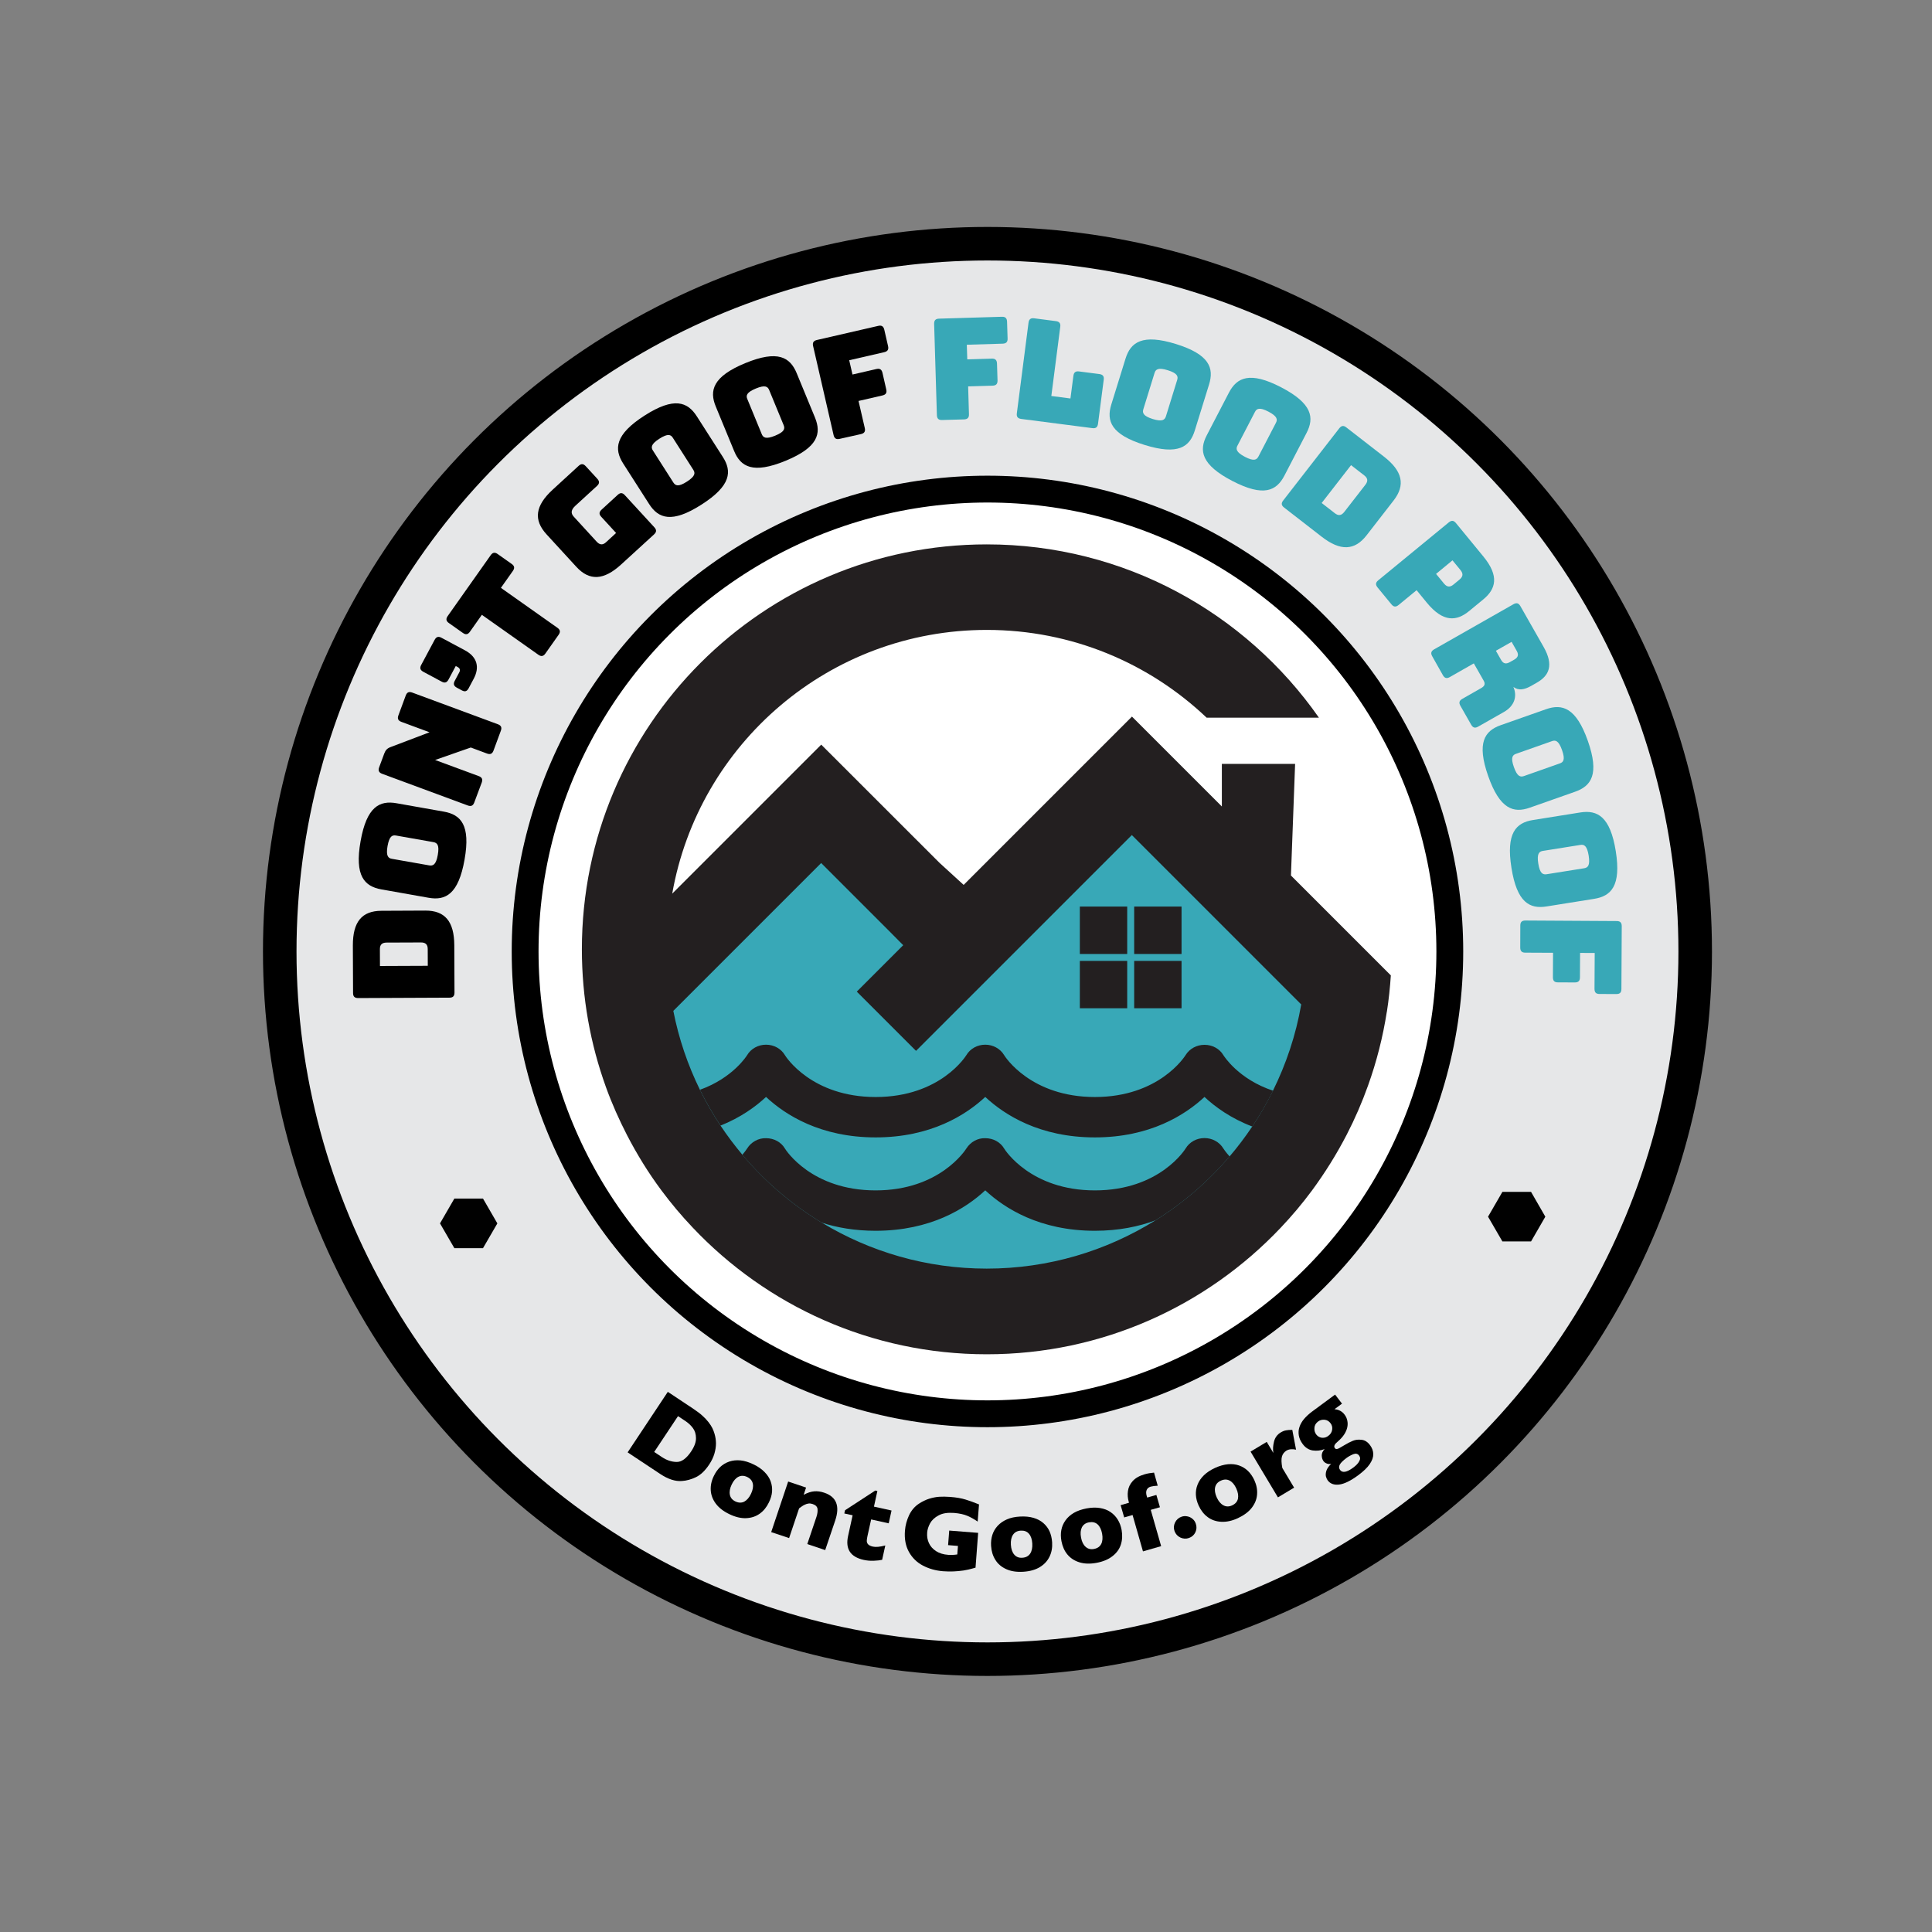 <?xml version="1.0" encoding="utf-8"?>
<!-- Generator: Adobe Illustrator 23.0.1, SVG Export Plug-In . SVG Version: 6.00 Build 0)  -->
<svg version="1.1" xmlns="http://www.w3.org/2000/svg" xmlns:xlink="http://www.w3.org/1999/xlink" x="0px" y="0px"
	 viewBox="0 0 288 288" style="enable-background:new 0 0 288 288;" xml:space="preserve">
<rect x="0" y="0" width="288" height="288" fill="#808080" stroke="none"/>
<style type="text/css">
	.st0{fill:#E6E7E8;stroke:#000000;stroke-width:5;stroke-miterlimit:10;}
	.st1{fill-rule:evenodd;clip-rule:evenodd;fill:#FFFFFF;stroke:#000000;stroke-width:4;stroke-miterlimit:10;}
	.st2{fill:#38A8B7;}
	.st3{fill:#010101;}
	.st4{fill-rule:evenodd;clip-rule:evenodd;fill:#38A8B7;}
	.st5{fill:none;}
	.st6{fill:#231F20;}
</style>
<g id="Layer_1">
	<circle class="st0" cx="147.2" cy="141.83" r="105.5"/>
	<g>
		<path d="M105.72,218.31c-0.61,0.92-1.27,1.55-1.98,1.89c-0.71,0.34-1.41,0.53-2.09,0.57c-0.98,0.08-2.06-0.27-3.22-1.04
			l-4.87-3.23l5.99-9.02l3.75,2.49c0.56,0.38,1.03,0.72,1.39,1.05c0.36,0.32,0.67,0.65,0.92,0.97c0.25,0.32,0.44,0.62,0.58,0.9
			c0.14,0.28,0.24,0.56,0.32,0.83c0.14,0.46,0.21,0.93,0.22,1.43c0,0.5-0.08,1.02-0.24,1.56
			C106.33,217.25,106.07,217.78,105.72,218.31z M103.03,216.36c0.49-0.73,0.73-1.4,0.72-1.99c-0.01-0.6-0.16-1.09-0.46-1.49
			c-0.3-0.4-0.65-0.73-1.06-1.01l-1.16-0.77l-3.55,5.34l1.16,0.77c0.71,0.47,1.44,0.71,2.19,0.72
			C101.61,217.94,102.33,217.41,103.03,216.36z"/>
		<path d="M114.62,223.96c-0.34,0.71-0.8,1.28-1.38,1.69c-0.58,0.41-1.25,0.63-2.03,0.66c-0.77,0.03-1.6-0.17-2.49-0.6
			c-0.89-0.43-1.56-0.95-2.02-1.57c-0.46-0.62-0.71-1.29-0.75-1.99c-0.04-0.71,0.11-1.42,0.46-2.13c0.26-0.54,0.58-0.99,0.96-1.35
			c0.38-0.36,0.83-0.62,1.35-0.8c0.51-0.17,1.07-0.23,1.67-0.17s1.24,0.26,1.91,0.58c0.68,0.32,1.23,0.7,1.66,1.14
			c0.43,0.43,0.74,0.9,0.92,1.4c0.18,0.5,0.25,1.01,0.21,1.54S114.88,223.42,114.62,223.96z M111.95,222.68
			c0.27-0.57,0.36-1.07,0.27-1.51c-0.09-0.44-0.37-0.77-0.84-1c-0.47-0.22-0.9-0.23-1.3-0.03c-0.4,0.2-0.74,0.59-1.01,1.16
			c-0.27,0.56-0.36,1.07-0.27,1.52c0.09,0.45,0.37,0.78,0.83,1c0.47,0.22,0.91,0.23,1.31,0.03
			C111.34,223.63,111.68,223.25,111.95,222.68z"/>
		<path d="M123.01,231.07l-2.67-0.9l1.37-4.06c0.14-0.42,0.19-0.8,0.16-1.15c-0.03-0.35-0.28-0.61-0.74-0.76
			c-0.22-0.07-0.42-0.1-0.61-0.07c-0.19,0.03-0.38,0.08-0.55,0.17c-0.17,0.08-0.33,0.17-0.45,0.26c-0.13,0.09-0.26,0.18-0.4,0.29
			l-1.49,4.43l-2.67-0.89l2.53-7.54l2.67,0.9l-0.36,1.08c0.57-0.31,1.1-0.48,1.58-0.52c0.48-0.04,0.98,0.03,1.5,0.21
			c1.81,0.61,2.35,1.99,1.62,4.15L123.01,231.07z"/>
		<path d="M131.5,232.52c-0.32,0.07-0.74,0.12-1.27,0.14c-0.53,0.02-1.02-0.03-1.48-0.13c-1.98-0.44-2.75-1.62-2.33-3.55l0.68-3.1
			l-1.24-0.27l0.11-0.48l4.51-2.94l0.31,0.07l-0.51,2.33l2.62,0.58l-0.42,1.91l-2.62-0.58l-0.55,2.49c-0.06,0.29-0.1,0.53-0.1,0.71
			c0,0.19,0.06,0.36,0.2,0.51s0.38,0.27,0.71,0.34c0.44,0.1,1.05,0.04,1.85-0.17L131.5,232.52z"/>
		<path d="M145.42,233.69c-0.24,0.07-0.45,0.13-0.62,0.17c-0.17,0.04-0.33,0.08-0.49,0.12s-0.38,0.08-0.68,0.13
			c-0.5,0.07-1,0.12-1.5,0.14c-0.49,0.02-1.02,0.01-1.56-0.03c-1.1-0.09-2.09-0.37-2.99-0.84c-0.9-0.47-1.59-1.15-2.09-2.04
			c-0.49-0.89-0.69-1.94-0.59-3.17c0.06-0.79,0.27-1.55,0.61-2.29c0.35-0.74,0.84-1.31,1.46-1.72c0.52-0.34,1.03-0.59,1.55-0.75
			c0.52-0.16,1.02-0.26,1.5-0.29c0.48-0.03,1.01-0.02,1.59,0.02c0.95,0.07,1.73,0.21,2.34,0.4c0.61,0.19,1.27,0.43,1.99,0.72
			l-0.2,2.56c-0.47-0.32-0.96-0.61-1.49-0.84c-0.53-0.23-1.2-0.38-2.02-0.45c-0.94-0.07-1.71,0.04-2.3,0.36
			c-0.59,0.31-1.02,0.71-1.28,1.18c-0.26,0.48-0.41,0.95-0.44,1.41c-0.04,0.55,0.04,1.06,0.26,1.54c0.22,0.48,0.57,0.88,1.06,1.2
			c0.49,0.32,1.1,0.51,1.83,0.56c0.42,0.03,0.86,0.01,1.34-0.06l0.1-1.27l-1.47-0.12l0.17-2.17l4.31,0.34L145.42,233.69z"/>
		<path d="M156.84,229.91c0.05,0.79-0.08,1.51-0.39,2.14c-0.31,0.64-0.79,1.16-1.45,1.56c-0.66,0.4-1.49,0.63-2.47,0.69
			s-1.83-0.07-2.53-0.39c-0.71-0.32-1.25-0.78-1.62-1.38c-0.38-0.6-0.59-1.29-0.64-2.08c-0.04-0.6,0.03-1.15,0.19-1.65
			c0.16-0.5,0.42-0.95,0.79-1.35c0.37-0.4,0.83-0.72,1.38-0.96c0.55-0.24,1.2-0.38,1.95-0.42c0.75-0.04,1.42,0.02,2,0.19
			c0.59,0.17,1.08,0.43,1.48,0.78c0.4,0.35,0.71,0.76,0.93,1.24C156.67,228.77,156.8,229.31,156.84,229.91z M153.88,230.08
			c-0.04-0.63-0.2-1.11-0.5-1.45c-0.29-0.34-0.7-0.49-1.22-0.46c-0.51,0.03-0.9,0.23-1.15,0.61c-0.25,0.37-0.36,0.87-0.32,1.5
			c0.04,0.62,0.2,1.11,0.5,1.46c0.3,0.35,0.7,0.51,1.21,0.47c0.52-0.03,0.91-0.24,1.16-0.61S153.92,230.71,153.88,230.08z"/>
		<path d="M167.2,228.08c0.14,0.78,0.1,1.5-0.12,2.18s-0.64,1.25-1.25,1.72c-0.61,0.48-1.4,0.81-2.37,0.99
			c-0.97,0.18-1.82,0.15-2.56-0.08c-0.74-0.23-1.33-0.62-1.78-1.16s-0.74-1.21-0.89-1.99c-0.11-0.59-0.12-1.14-0.02-1.66
			c0.1-0.52,0.3-0.99,0.62-1.44c0.31-0.44,0.73-0.81,1.25-1.12c0.52-0.3,1.15-0.52,1.88-0.66c0.74-0.14,1.41-0.16,2.01-0.06
			c0.6,0.1,1.12,0.29,1.56,0.59s0.8,0.67,1.08,1.12C166.9,226.97,167.09,227.49,167.2,228.08z M164.29,228.62
			c-0.12-0.62-0.34-1.08-0.67-1.38c-0.33-0.3-0.76-0.4-1.27-0.31c-0.51,0.09-0.86,0.34-1.07,0.74c-0.2,0.4-0.25,0.91-0.13,1.53
			c0.11,0.62,0.34,1.08,0.68,1.38c0.34,0.31,0.76,0.42,1.26,0.32c0.51-0.1,0.87-0.35,1.07-0.75
			C164.36,229.75,164.4,229.24,164.29,228.62z"/>
		<path d="M172.58,221.47c-0.44,0.02-0.78,0.07-1.04,0.14c-0.29,0.08-0.49,0.24-0.6,0.48c-0.11,0.24-0.11,0.53-0.01,0.88l0.08,0.27
			l1.37-0.39l0.53,1.83l-1.37,0.39l1.55,5.41l-2.71,0.78l-1.55-5.42l-1.25,0.36l-0.53-1.83l1.25-0.36l-0.04-0.13
			c-0.15-0.54-0.2-1.07-0.12-1.61c0.07-0.54,0.3-1.03,0.7-1.48c0.4-0.45,0.99-0.79,1.79-1.02c0.45-0.13,0.92-0.21,1.4-0.25
			L172.58,221.47z"/>
		<path d="M178.25,227.12c0.16,0.44,0.14,0.87-0.05,1.28c-0.19,0.41-0.51,0.7-0.95,0.86c-0.44,0.16-0.87,0.13-1.29-0.06
			c-0.42-0.2-0.71-0.52-0.87-0.95c-0.16-0.44-0.13-0.87,0.07-1.29c0.21-0.42,0.53-0.71,0.96-0.86c0.28-0.1,0.56-0.12,0.86-0.06
			c0.3,0.05,0.56,0.18,0.78,0.37C177.99,226.59,178.15,226.83,178.25,227.12z"/>
		<path d="M186.98,220.64c0.33,0.72,0.47,1.43,0.41,2.14c-0.05,0.71-0.32,1.37-0.79,1.98c-0.47,0.61-1.16,1.12-2.05,1.54
			s-1.73,0.59-2.5,0.55c-0.77-0.04-1.44-0.27-2.01-0.69c-0.57-0.42-1.02-0.99-1.35-1.71c-0.25-0.54-0.39-1.08-0.42-1.6
			c-0.03-0.52,0.05-1.04,0.25-1.54c0.2-0.51,0.51-0.97,0.94-1.39c0.43-0.42,0.99-0.79,1.66-1.1c0.68-0.31,1.33-0.49,1.94-0.55
			c0.61-0.05,1.16,0.01,1.66,0.19c0.5,0.18,0.94,0.45,1.32,0.82C186.41,219.64,186.73,220.1,186.98,220.64z M184.29,221.88
			c-0.26-0.57-0.59-0.96-0.99-1.17c-0.4-0.21-0.83-0.21-1.31,0.01c-0.47,0.21-0.75,0.54-0.85,0.98c-0.1,0.44-0.02,0.94,0.24,1.52
			c0.26,0.57,0.59,0.96,1,1.18c0.4,0.21,0.83,0.22,1.3,0c0.47-0.22,0.76-0.55,0.86-0.99C184.63,222.96,184.55,222.45,184.29,221.88z
			"/>
		<path d="M192.64,213.15l0.56,2.95c-0.58-0.13-1.05-0.08-1.43,0.14c-0.34,0.21-0.56,0.5-0.67,0.87c-0.11,0.38-0.09,0.95,0.05,1.71
			l1.76,2.94l-2.41,1.45l-4.08-6.82l2.41-1.45l0.99,1.65c-0.09-0.5-0.06-1.05,0.09-1.67s0.49-1.08,1.01-1.39
			c0.27-0.16,0.53-0.27,0.79-0.31C191.94,213.17,192.26,213.15,192.64,213.15z"/>
		<path d="M200.05,209.24l-1.12,0.83c0.65,0.05,1.16,0.33,1.52,0.83c0.2,0.26,0.33,0.56,0.39,0.88c0.07,0.32,0.07,0.66-0.01,1.01
			c-0.08,0.35-0.23,0.7-0.46,1.05c-0.23,0.35-0.54,0.69-0.92,1.02c-0.51,0.41-0.67,0.74-0.47,1c0.07,0.1,0.16,0.15,0.26,0.15
			c0.1,0,0.23-0.05,0.39-0.13c0.16-0.08,0.43-0.24,0.79-0.46c0.42-0.26,0.82-0.46,1.22-0.63s0.84-0.22,1.33-0.16
			c0.49,0.05,0.92,0.33,1.28,0.83c0.29,0.4,0.45,0.83,0.46,1.29c0.01,0.46-0.16,0.96-0.52,1.49c-0.35,0.53-0.93,1.08-1.72,1.67
			c-1.14,0.84-2.09,1.3-2.85,1.39c-0.76,0.09-1.33-0.12-1.71-0.63c-0.1-0.14-0.18-0.32-0.25-0.55c-0.06-0.23-0.05-0.51,0.05-0.85
			c0.1-0.33,0.34-0.69,0.73-1.06c-0.19,0.06-0.4,0.05-0.62-0.03c-0.23-0.08-0.4-0.2-0.53-0.37c-0.16-0.22-0.25-0.5-0.26-0.83
			c-0.01-0.33,0.14-0.65,0.43-0.97c-0.57,0.23-1.16,0.29-1.76,0.21c-0.6-0.09-1.11-0.41-1.52-0.97c-0.31-0.42-0.5-0.85-0.57-1.28
			c-0.07-0.43-0.04-0.85,0.1-1.26c0.14-0.41,0.36-0.8,0.67-1.17c0.31-0.37,0.69-0.72,1.13-1.06l3.51-2.59L200.05,209.24z
			 M198.35,212.17c-0.24-0.32-0.54-0.5-0.9-0.53c-0.36-0.03-0.68,0.05-0.95,0.25c-0.35,0.26-0.54,0.58-0.56,0.96
			c-0.03,0.38,0.06,0.7,0.25,0.96c0.13,0.18,0.3,0.32,0.5,0.41c0.2,0.09,0.42,0.13,0.64,0.1c0.23-0.02,0.45-0.11,0.67-0.27
			c0.33-0.24,0.52-0.54,0.58-0.91S198.56,212.45,198.35,212.17z M202.6,216.98c-0.21-0.28-0.49-0.35-0.85-0.21
			c-0.36,0.14-0.7,0.33-1.02,0.56c-0.52,0.39-0.86,0.72-1.01,1s-0.14,0.54,0.04,0.79c0.35,0.48,1.01,0.36,1.97-0.35
			c0.43-0.32,0.73-0.63,0.89-0.95C202.8,217.52,202.79,217.23,202.6,216.98z"/>
	</g>
	<circle class="st1" cx="147.2" cy="141.83" r="68.92"/>
	<g>
		<path d="M67.75,147.96c0,0.53-0.23,0.76-0.75,0.76l-13.61,0.06c-0.52,0-0.76-0.23-0.76-0.75l-0.03-7.08
			c-0.01-3.53,1.34-5.17,4.26-5.18l6.55-0.03c2.92-0.01,4.29,1.62,4.31,5.15L67.75,147.96z M63.77,143.97l-0.01-2.5
			c0-0.67-0.32-0.99-1.03-0.98l-5.1,0.02c-0.69,0-1.01,0.32-1,0.99l0.01,2.5L63.77,143.97z"/>
		<path d="M69.25,128.14c-0.91,5.17-2.83,6.13-5.35,5.69l-7.05-1.25c-2.52-0.45-4.02-2.01-3.1-7.18c0.91-5.17,2.85-6.11,5.37-5.66
			l7.05,1.25C68.69,121.44,70.17,122.98,69.25,128.14z M65.26,127.44c0.27-1.51-0.11-1.81-0.67-1.91l-5.56-0.98
			c-0.54-0.09-0.99,0.06-1.26,1.57c-0.26,1.49,0.11,1.81,0.64,1.9l5.56,0.98C64.54,129.1,65,128.93,65.26,127.44z"/>
		<path d="M70.7,119.62c-0.18,0.49-0.48,0.63-0.97,0.45l-12.76-4.72c-0.49-0.18-0.63-0.48-0.45-0.97l0.76-2.05
			c0.19-0.51,0.44-0.78,0.96-0.97l5.79-2.2l-4.19-1.55c-0.49-0.18-0.63-0.48-0.45-0.97l1.09-2.95c0.18-0.49,0.48-0.63,0.97-0.45
			l12.76,4.72c0.49,0.18,0.63,0.48,0.45,0.97l-1.09,2.95c-0.18,0.49-0.48,0.63-0.97,0.45l-2.42-0.9l-5.32,1.86l6.5,2.4
			c0.49,0.18,0.63,0.48,0.45,0.97L70.7,119.62z"/>
		<path d="M69.86,102.6c-0.25,0.46-0.54,0.57-1.02,0.31l-0.74-0.4c-0.46-0.25-0.56-0.56-0.31-1.02l0.68-1.28
			c0.18-0.33,0.08-0.6-0.25-0.78l-0.28-0.15l-1.08,2.02c-0.25,0.46-0.56,0.56-1.02,0.31l-2.74-1.47c-0.46-0.25-0.56-0.56-0.31-1.02
			l2-3.74c0.25-0.46,0.56-0.56,1.02-0.31l3.48,1.86c1.89,1.01,2.22,2.57,1.33,4.24L69.86,102.6z"/>
		<path d="M81.3,97.42c-0.3,0.43-0.63,0.48-1.05,0.18l-8.42-5.95l-1.78,2.52c-0.3,0.43-0.62,0.48-1.05,0.18l-2.08-1.47
			c-0.43-0.3-0.48-0.62-0.18-1.05l6.4-9.06c0.3-0.43,0.63-0.48,1.05-0.18l2.08,1.47c0.43,0.3,0.48,0.62,0.18,1.05l-1.78,2.52
			l8.42,5.95c0.43,0.3,0.48,0.62,0.18,1.05L81.3,97.42z"/>
		<path d="M92.6,84.14c-2.6,2.38-4.73,2.49-6.7,0.34l-4.43-4.83c-1.97-2.15-1.69-4.26,0.91-6.65l3.87-3.55
			c0.39-0.36,0.71-0.34,1.07,0.05l1.72,1.87c0.35,0.39,0.34,0.71-0.05,1.07l-3.22,2.95c-0.65,0.6-0.72,1.11-0.23,1.64l3.39,3.7
			c0.48,0.53,0.93,0.54,1.41,0.1l1.5-1.38l-2.21-2.41c-0.36-0.39-0.34-0.71,0.05-1.07l2.4-2.2c0.39-0.36,0.71-0.34,1.07,0.05
			l4.39,4.78c0.36,0.39,0.34,0.71-0.05,1.07L92.6,84.14z"/>
		<path d="M104.57,75.22c-4.42,2.83-6.43,2.07-7.81-0.09L92.9,69.1c-1.38-2.16-1.24-4.32,3.18-7.15c4.42-2.83,6.42-2.04,7.8,0.12
			l3.86,6.03C109.13,70.26,109,72.39,104.57,75.22z M102.39,71.8c1.29-0.83,1.26-1.3,0.95-1.78l-3.04-4.76
			c-0.29-0.46-0.72-0.69-2.01,0.14c-1.27,0.81-1.26,1.3-0.96,1.76l3.04,4.76C100.68,72.4,101.11,72.62,102.39,71.8z"/>
		<path d="M117.1,68.69c-4.86,2-6.7,0.9-7.67-1.47l-2.73-6.62c-0.98-2.37-0.46-4.47,4.4-6.47s6.68-0.87,7.66,1.5l2.73,6.62
			C122.46,64.62,121.96,66.69,117.1,68.69z M115.56,64.94c1.42-0.58,1.47-1.06,1.25-1.58l-2.15-5.22c-0.21-0.5-0.58-0.81-2-0.22
			c-1.4,0.58-1.47,1.06-1.26,1.56l2.15,5.23C113.76,65.23,114.16,65.52,115.56,64.94z"/>
		<path d="M125.17,65.42c-0.51,0.12-0.79-0.06-0.91-0.57l-3.05-13.26c-0.12-0.51,0.06-0.79,0.57-0.91l9.13-2.1
			c0.51-0.12,0.79,0.06,0.91,0.57l0.56,2.44c0.12,0.51-0.06,0.79-0.57,0.91l-5.22,1.2l0.49,2.13l3.56-0.82
			c0.51-0.12,0.79,0.06,0.91,0.57l0.56,2.46c0.12,0.51-0.05,0.79-0.57,0.91l-3.56,0.82l0.93,4.03c0.12,0.51-0.06,0.79-0.57,0.91
			L125.17,65.42z"/>
		<path class="st2" d="M140.44,62.61c-0.53,0.02-0.76-0.21-0.78-0.73l-0.41-13.6c-0.01-0.53,0.21-0.76,0.73-0.78l9.36-0.28
			c0.53-0.02,0.76,0.21,0.78,0.73l0.08,2.5c0.02,0.53-0.21,0.76-0.73,0.78l-5.35,0.16l0.07,2.18l3.65-0.11
			c0.52-0.02,0.76,0.21,0.78,0.73l0.08,2.52c0.01,0.52-0.21,0.76-0.73,0.78l-3.65,0.11l0.12,4.14c0.02,0.52-0.21,0.76-0.73,0.78
			L140.44,62.61z"/>
		<path class="st2" d="M152.23,62.45c-0.52-0.07-0.72-0.33-0.65-0.85l1.74-13.5c0.07-0.52,0.33-0.72,0.85-0.65l3.23,0.42
			c0.52,0.07,0.72,0.33,0.65,0.85l-1.33,10.31l2.85,0.37l0.44-3.38c0.07-0.52,0.33-0.72,0.85-0.65l3.02,0.39
			c0.52,0.07,0.72,0.33,0.65,0.85l-0.85,6.56c-0.07,0.52-0.33,0.72-0.85,0.65L152.23,62.45z"/>
		<path class="st2" d="M170.63,66.33c-5.01-1.55-5.73-3.58-4.97-6.03l2.12-6.84c0.76-2.45,2.5-3.73,7.51-2.18
			c5.02,1.56,5.7,3.59,4.94,6.04l-2.12,6.84C177.36,66.61,175.65,67.89,170.63,66.33z M171.83,62.46c1.46,0.45,1.81,0.12,1.98-0.42
			l1.67-5.4c0.16-0.52,0.07-0.99-1.4-1.45c-1.44-0.45-1.81-0.12-1.97,0.4l-1.67,5.4C170.27,61.53,170.39,62.01,171.83,62.46z"/>
		<path class="st2" d="M183.71,71.7c-4.66-2.42-5-4.54-3.82-6.81l3.3-6.35c1.18-2.27,3.12-3.23,7.78-0.81
			c4.66,2.42,4.98,4.54,3.79,6.82l-3.3,6.36C190.28,73.17,188.37,74.12,183.71,71.7z M185.58,68.1c1.36,0.71,1.76,0.44,2.02-0.06
			l2.6-5.01c0.25-0.48,0.24-0.96-1.12-1.67c-1.34-0.7-1.76-0.44-2.01,0.05l-2.6,5.01C184.21,66.91,184.24,67.4,185.58,68.1z"/>
		<path class="st2" d="M191.42,75.66c-0.42-0.32-0.46-0.65-0.13-1.06l8.35-10.75c0.32-0.41,0.65-0.46,1.06-0.13l5.59,4.34
			c2.79,2.16,3.24,4.25,1.45,6.55l-4.02,5.18c-1.79,2.31-3.92,2.38-6.71,0.21L191.42,75.66z M197.02,74.98l1.97,1.53
			c0.53,0.41,0.97,0.36,1.41-0.21l3.13-4.03c0.43-0.55,0.37-0.99-0.16-1.4l-1.97-1.53L197.02,74.98z"/>
		<path class="st2" d="M205.35,87.57c-0.33-0.41-0.3-0.73,0.1-1.06l10.52-8.64c0.41-0.33,0.73-0.3,1.06,0.1l4.08,4.97
			c2.43,2.95,1.87,4.88-0.02,6.43l-2.08,1.71c-1.88,1.55-3.88,1.72-6.31-1.23l-1.53-1.87l-2.69,2.21c-0.41,0.33-0.73,0.3-1.06-0.1
			L205.35,87.57z M214.07,85.55l1.2,1.46c0.52,0.63,1,0.46,1.42,0.11l0.86-0.71c0.42-0.35,0.69-0.78,0.17-1.42l-1.2-1.46
			L214.07,85.55z"/>
		<path class="st2" d="M213.5,97.83c-0.26-0.46-0.17-0.77,0.28-1.03l11.83-6.73c0.46-0.26,0.77-0.17,1.03,0.28l3.46,6.08
			c1.56,2.74,0.81,4.3-1,5.33l-0.84,0.48c-1.02,0.58-1.9,0.74-2.66,0.16c0.61,1.42,0.14,2.84-1.39,3.72l-3.87,2.2
			c-0.46,0.26-0.77,0.17-1.03-0.28l-1.61-2.83c-0.26-0.46-0.17-0.77,0.28-1.03l2.79-1.59c0.55-0.31,0.68-0.63,0.39-1.14l-1.46-2.56
			l-3.58,2.04c-0.46,0.26-0.77,0.17-1.03-0.28L213.5,97.83z M222.99,97.01l0.78,1.37c0.36,0.64,0.82,0.6,1.32,0.31l0.62-0.35
			c0.49-0.28,0.76-0.65,0.4-1.29l-0.78-1.37L222.99,97.01z"/>
		<path class="st2" d="M221.84,115.68c-1.74-4.95-0.54-6.73,1.87-7.58l6.76-2.38c2.42-0.85,4.49-0.22,6.23,4.73s0.52,6.72-1.9,7.57
			l-6.76,2.38C225.63,121.25,223.58,120.64,221.84,115.68z M225.67,114.34c0.51,1.45,0.98,1.53,1.52,1.34l5.33-1.88
			c0.52-0.18,0.84-0.54,0.33-1.98c-0.5-1.43-0.98-1.53-1.5-1.34l-5.33,1.88C225.48,112.53,225.16,112.91,225.67,114.34z"/>
		<path class="st2" d="M225.31,129.37c-0.83-5.19,0.67-6.72,3.2-7.13l7.07-1.13c2.53-0.4,4.45,0.59,5.28,5.77
			c0.83,5.19-0.7,6.71-3.23,7.11l-7.07,1.13C228.03,135.53,226.13,134.55,225.31,129.37z M229.31,128.73
			c0.24,1.51,0.69,1.67,1.25,1.59l5.58-0.89c0.54-0.09,0.92-0.38,0.68-1.89c-0.24-1.49-0.69-1.68-1.23-1.59l-5.58,0.89
			C229.45,126.92,229.07,127.24,229.31,128.73z"/>
		<path class="st2" d="M226.63,137.97c0-0.53,0.24-0.75,0.76-0.75L241,137.3c0.52,0,0.75,0.24,0.75,0.76l-0.05,9.37
			c0,0.53-0.23,0.75-0.76,0.75l-2.5-0.01c-0.52,0-0.75-0.23-0.75-0.76l0.03-5.35l-2.18-0.01l-0.02,3.65c0,0.52-0.24,0.75-0.76,0.75
			l-2.52-0.01c-0.53,0-0.75-0.23-0.75-0.76l0.02-3.65l-4.14-0.02c-0.52,0-0.75-0.24-0.75-0.76L226.63,137.97z"/>
	</g>
	<polygon class="st3" points="72,178.67 67.73,178.67 65.59,182.37 67.73,186.06 72,186.06 74.14,182.37 	"/>
	<polygon class="st3" points="228.23,177.67 223.96,177.67 221.82,181.37 223.96,185.06 228.23,185.06 230.36,181.37 	"/>
</g>
<g id="Layer_2">
	<g>
		<path class="st4" d="M200.66,150.61c-5.39-5.39-31.22-35.78-31.22-35.78l-23.74,24.33l-23.85-22.66c0,0-28.46,25.56-26.34,33.51
			c2.12,7.95,10.61,37.64,18.38,41.18c7.78,3.54,45.3,8.48,53.4,4.24c8.11-4.24,23.7-17.81,26.76-23.4S200.66,150.61,200.66,150.61"
			/>
		<path class="st5" d="M111.39,157.29c0.57-0.96,1.64-1.55,2.81-1.55c1.17,0,2.24,0.59,2.81,1.55c0.14,0.23,3.98,6.25,13.53,6.25
			c9.7,0,13.49-6.19,13.53-6.25c0.57-0.96,1.64-1.55,2.81-1.55c1.17,0,2.24,0.59,2.81,1.55c0.14,0.23,3.98,6.25,13.53,6.25
			c9.55,0,13.38-6.02,13.54-6.27c0.58-0.93,1.64-1.51,2.79-1.51c0.01,0,0.02,0,0.03,0c1.16,0.01,2.22,0.59,2.79,1.53
			c0.11,0.17,2.29,3.6,7.41,5.31c1.98-4.01,3.43-8.33,4.22-12.87l-4.75-4.75l-20.5-20.5l-20.5,20.5l-11.67,11.67l-8.83-8.83
			l6.92-6.92c-0.74-0.75-1.72-1.73-2.41-2.43l0,0l-9.82-9.82l-20.5,20.5l-1.54,1.54c0.81,4.14,2.16,8.09,3.97,11.77
			C109.29,160.69,111.36,157.33,111.39,157.29z M169.07,135.14h7.06v7.07h-7.06V135.14z M169.07,143.24h7.06v7.06h-7.06V143.24z
			 M160.97,135.14h7.06v7.07h-7.06V135.14z M160.97,143.24h7.06v7.06h-7.06V143.24z"/>
		<path class="st5" d="M163.21,183.47c-8.21,0-13.45-3.34-16.34-6.03c-2.88,2.69-8.13,6.03-16.34,6.03c-3.08,0-5.74-0.47-8.01-1.2
			c7.17,4.33,15.58,6.84,24.57,6.84c9.24,0,17.85-2.64,25.15-7.19C169.76,182.84,166.76,183.47,163.21,183.47z"/>
		<path class="st5" d="M114.22,169.67c1.16,0.01,2.23,0.59,2.79,1.53c0.14,0.23,3.98,6.25,13.53,6.25c9.55,0,13.38-6.01,13.54-6.27
			c0.58-0.94,1.66-1.57,2.82-1.51c1.16,0.01,2.23,0.59,2.79,1.53c0.14,0.23,3.98,6.25,13.53,6.25c9.7,0,13.49-6.19,13.53-6.25
			c0.57-0.95,1.64-1.55,2.81-1.55c1.17,0,2.24,0.59,2.81,1.55c0.04,0.06,0.35,0.54,0.94,1.19c1.21-1.42,2.34-2.91,3.38-4.46
			c-3.18-1.21-5.52-2.91-7.13-4.41c-2.89,2.69-8.13,6.03-16.34,6.03c-8.21,0-13.45-3.34-16.34-6.03c-2.88,2.69-8.13,6.03-16.34,6.03
			c-8.21,0-13.45-3.34-16.34-6.03c-1.55,1.44-3.78,3.07-6.78,4.27c1,1.51,2.09,2.96,3.26,4.34c0.45-0.53,0.7-0.9,0.73-0.96
			C111.98,170.24,113.08,169.62,114.22,169.67z"/>
		<path class="st6" d="M146.87,177.44c2.89,2.69,8.13,6.03,16.34,6.03c3.55,0,6.55-0.63,9.04-1.56c4.16-2.59,7.88-5.81,11.05-9.52
			c-0.6-0.66-0.9-1.13-0.94-1.19c-0.57-0.95-1.64-1.55-2.81-1.55c-1.17,0-2.24,0.59-2.81,1.55c-0.04,0.06-3.83,6.25-13.53,6.25
			c-9.55,0-13.39-6.01-13.53-6.25c-0.56-0.95-1.63-1.53-2.79-1.53c-1.15-0.05-2.23,0.58-2.82,1.51c-0.16,0.25-3.99,6.27-13.54,6.27
			c-9.55,0-13.39-6.01-13.53-6.25c-0.56-0.95-1.63-1.53-2.79-1.53c-1.14-0.05-2.24,0.58-2.82,1.51c-0.04,0.06-0.28,0.43-0.73,0.96
			c3.36,3.99,7.37,7.42,11.85,10.13c2.28,0.73,4.93,1.2,8.01,1.2C138.75,183.47,143.99,180.12,146.87,177.44z"/>
		<path class="st6" d="M130.53,169.55c8.21,0,13.45-3.34,16.34-6.03c2.89,2.69,8.13,6.03,16.34,6.03c8.21,0,13.45-3.34,16.34-6.03
			c1.61,1.5,3.95,3.2,7.13,4.41c1.14-1.71,2.18-3.49,3.09-5.34c-5.12-1.7-7.3-5.13-7.41-5.31c-0.57-0.95-1.63-1.53-2.79-1.53
			c-0.01,0-0.02,0-0.03,0c-1.15,0-2.21,0.58-2.79,1.51c-0.16,0.26-3.99,6.27-13.54,6.27c-9.55,0-13.39-6.01-13.53-6.25
			c-0.57-0.95-1.64-1.55-2.81-1.55c-1.17,0-2.24,0.59-2.81,1.55c-0.04,0.06-3.82,6.25-13.53,6.25c-9.55,0-13.39-6.01-13.53-6.25
			c-0.57-0.96-1.64-1.55-2.81-1.55c-1.17,0-2.24,0.59-2.81,1.55c-0.03,0.05-2.09,3.4-7.04,5.17c0.91,1.85,1.93,3.63,3.07,5.34
			c3-1.2,5.24-2.83,6.78-4.27C117.08,166.21,122.32,169.55,130.53,169.55z"/>
		<path class="st6" d="M200.76,169.13c1.22-2.36,2.28-4.81,3.18-7.33c1.26-3.52,2.2-7.18,2.79-10.97l0.01-0.01
			c0.28-1.78,0.47-3.59,0.59-5.42l-14.89-14.89l0.62-16.64h-10.92v6.35l-13.4-13.4l-20.5,20.5l-4.59,4.59l-3.61-3.3l0,0
			l-17.62-17.61l-20.5,20.5l-1.71,1.71c3.93-22.34,23.42-39.31,46.89-39.31c12.7,0,24.23,4.97,32.77,13.08h16.74
			c-10.91-15.61-29.01-25.83-49.51-25.83c-33.34,0-60.36,27.02-60.36,60.36c0,7.22,1.27,14.13,3.59,20.55
			c0.89,2.47,1.96,4.86,3.15,7.17c1.49,2.88,3.19,5.63,5.11,8.21c1.44,1.94,2.99,3.78,4.65,5.53c11,11.64,26.58,18.91,43.86,18.91
			c17.25,0,32.79-7.24,43.79-18.84c1.67-1.76,3.24-3.62,4.69-5.58C197.52,174.82,199.25,172.05,200.76,169.13z M122.52,182.27
			c-4.49-2.71-8.49-6.14-11.85-10.13c-1.16-1.38-2.25-2.83-3.26-4.34c-1.13-1.7-2.16-3.49-3.07-5.34
			c-1.81-3.68-3.16-7.63-3.97-11.77l1.54-1.54l20.5-20.5l9.82,9.82l0,0c0.7,0.7,1.67,1.68,2.41,2.43l-6.92,6.92l8.83,8.83
			l11.67-11.67l20.5-20.5l20.5,20.5l4.75,4.75c-0.79,4.55-2.24,8.87-4.22,12.87c-0.92,1.85-1.95,3.64-3.09,5.34
			c-1.04,1.55-2.17,3.05-3.38,4.46c-3.17,3.71-6.89,6.92-11.05,9.52c-7.3,4.55-15.92,7.19-25.15,7.19
			C138.1,189.11,129.7,186.6,122.52,182.27z"/>
		<rect x="160.97" y="135.14" class="st6" width="7.06" height="7.07"/>
		<rect x="169.07" y="143.24" class="st6" width="7.06" height="7.06"/>
		<rect x="169.07" y="135.14" class="st6" width="7.06" height="7.07"/>
		<rect x="160.97" y="143.24" class="st6" width="7.06" height="7.06"/>
	</g>
</g>
</svg>
